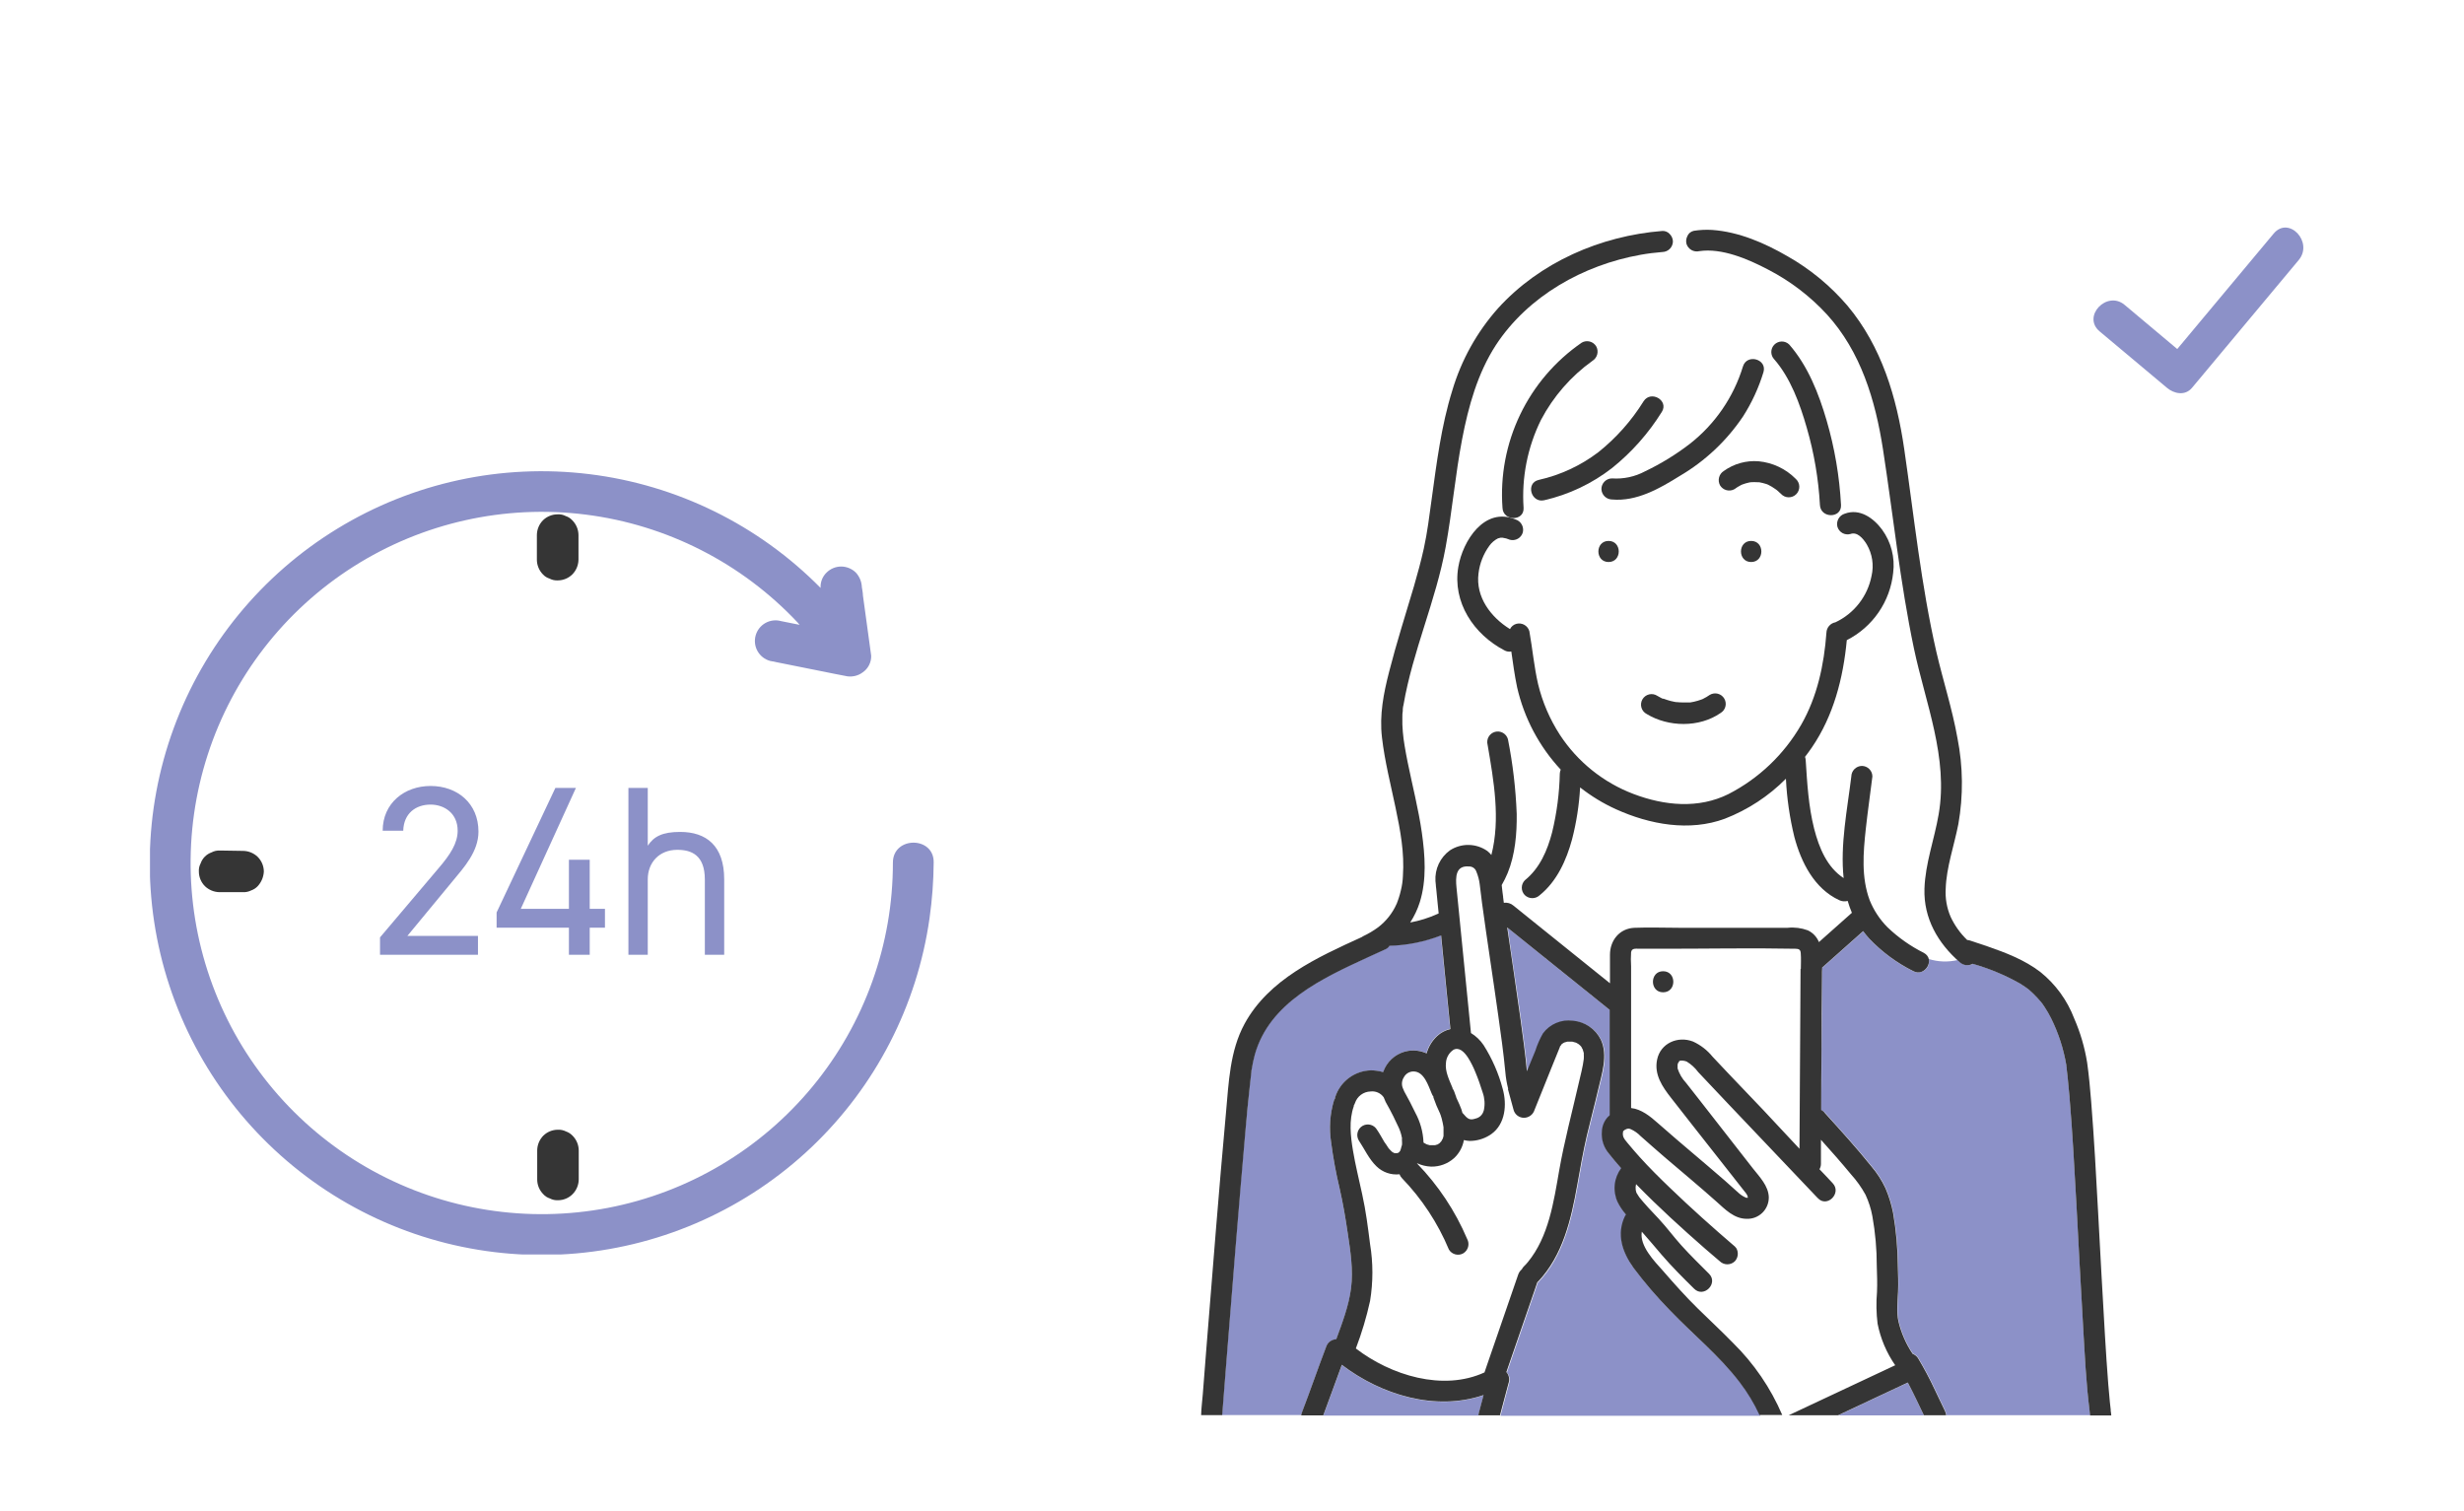 <svg width="230" height="141" viewBox="0 0 230 141" fill="none" xmlns="http://www.w3.org/2000/svg">
<g clip-path="url(#clip0_4701_33074)">
<g clip-path="url(#clip1_4701_33074)">
<g clip-path="url(#clip2_4701_33074)">
<path d="M130.065 107.573L130.026 107.549L130.065 107.573Z" fill="#8C91C8"/>
<path d="M190.555 93.573C190.555 93.596 190.625 93.662 190.555 93.573V93.573Z" fill="#8C91C8"/>
<path d="M130.823 107.289C130.823 107.289 130.823 107.324 130.796 107.36C130.812 107.34 130.822 107.315 130.823 107.289Z" fill="#8C91C8"/>
<path d="M130.902 106.143C130.902 106.143 130.902 106.218 130.921 106.253C130.923 106.215 130.916 106.178 130.902 106.143Z" fill="#8C91C8"/>
<path d="M158.306 55.257C158.306 55.257 158.306 55.221 158.306 55.201C158.304 55.22 158.304 55.238 158.306 55.257Z" fill="#8C91C8"/>
<path d="M163.207 111.792L163.258 111.745L163.207 111.792Z" fill="#8C91C8"/>
<path d="M158.311 55.3C158.309 55.288 158.309 55.276 158.311 55.265C158.31 55.276 158.31 55.288 158.311 55.3Z" fill="#8C91C8"/>
<path d="M164.221 45.004C164.095 44.984 164.158 45 164.221 45.004V45.004Z" fill="#8C91C8"/>
<path d="M134.818 105.861V105.897V105.917C134.816 105.899 134.816 105.88 134.818 105.861Z" fill="#8C91C8"/>
<path d="M178.079 129.061L177.347 129.403L171.574 132.115H179.583C179.358 131.647 179.138 131.178 178.91 130.71C178.658 130.159 178.367 129.604 178.079 129.061Z" fill="#8C91C8"/>
<path d="M195.058 131.698C194.719 129.045 194.601 126.357 194.444 123.689C194.223 119.927 194.03 116.156 193.826 112.394C193.637 109.037 193.46 105.68 193.176 102.334C193.125 101.736 193.07 101.154 193.007 100.54C192.98 100.288 192.952 100.036 192.921 99.788C192.921 99.752 192.921 99.733 192.921 99.717C192.921 99.701 192.921 99.693 192.921 99.67C192.921 99.579 192.893 99.489 192.881 99.398C192.626 97.894 192.153 96.436 191.476 95.069C191.288 94.689 191.076 94.321 190.843 93.967L190.654 93.692L190.571 93.581C190.449 93.428 190.323 93.278 190.177 93.133C189.921 92.854 189.647 92.591 189.359 92.346L189.28 92.287L189.233 92.251L189.012 92.094C188.859 91.987 188.702 91.889 188.544 91.791C187.163 91.009 185.694 90.393 184.168 89.957C183.978 90.063 183.76 90.106 183.544 90.08C183.328 90.054 183.126 89.96 182.967 89.811L182.739 89.606C181.847 89.819 180.914 89.787 180.039 89.512C180.082 89.701 180.07 89.898 180.006 90.081C179.941 90.264 179.825 90.424 179.673 90.544C179.52 90.663 179.337 90.737 179.144 90.757C178.951 90.776 178.756 90.74 178.583 90.653C177.056 89.888 175.673 88.866 174.494 87.631C174.29 87.406 174.098 87.171 173.919 86.926L173.774 87.056L170.157 90.272L170.098 90.315C170.098 90.594 170.078 90.87 170.074 91.129C170.074 93.41 170.061 95.69 170.035 97.97C170.035 99.851 170.024 101.733 170.003 103.617C170.147 103.671 170.274 103.76 170.373 103.877C171.841 105.506 173.321 107.132 174.703 108.844C175.231 109.463 175.675 110.15 176.021 110.886C176.34 111.629 176.579 112.403 176.733 113.197C177.012 114.819 177.159 116.462 177.174 118.108C177.198 118.915 177.233 119.718 177.198 120.525C177.158 121.442 177.032 122.414 177.233 123.323C177.492 124.401 177.94 125.424 178.556 126.346C178.758 126.423 178.933 126.56 179.055 126.739C179.631 127.699 180.157 128.688 180.63 129.703C180.947 130.356 181.261 131.012 181.57 131.67C181.634 131.804 181.672 131.948 181.684 132.095H195.136C195.097 131.977 195.073 131.84 195.058 131.698Z" fill="#8C91C8"/>
<path d="M155.922 122.34C154.703 121.093 153.567 119.768 152.522 118.373C151.467 116.924 150.896 115.224 151.735 113.54C151.759 113.493 151.788 113.45 151.821 113.41C151.508 113.053 151.243 112.656 151.034 112.229C150.804 111.722 150.715 111.162 150.774 110.609C150.834 110.055 151.04 109.527 151.373 109.081C150.979 108.636 150.585 108.183 150.231 107.719C149.987 107.432 149.803 107.1 149.691 106.741C149.578 106.382 149.538 106.004 149.574 105.629C149.598 105.142 149.788 104.678 150.113 104.315C150.172 104.253 150.235 104.195 150.302 104.141V94.302L149.121 93.35L140.738 86.608C141.132 89.469 141.589 92.323 141.982 95.188C142.203 96.797 142.427 98.411 142.576 100.029L143.364 98.116C143.542 97.55 143.781 97.005 144.076 96.49C144.393 96.063 144.818 95.728 145.308 95.521C145.798 95.313 146.335 95.24 146.862 95.31C147.416 95.355 147.949 95.542 148.408 95.855C148.868 96.167 149.238 96.594 149.483 97.093C150.16 98.576 149.562 100.284 149.216 101.78C148.889 103.205 148.503 104.618 148.169 106.042C147.811 107.581 147.547 109.132 147.268 110.682C146.697 113.89 145.926 117.223 143.619 119.663L143.548 119.723L143.206 120.722C142.356 123.186 141.507 125.648 140.66 128.109C140.77 128.234 140.849 128.384 140.889 128.545C140.93 128.707 140.931 128.876 140.892 129.038L140.774 129.471C140.538 130.364 140.302 131.254 140.062 132.147H164.329C163.834 131.077 163.223 130.065 162.506 129.129C160.554 126.598 158.083 124.603 155.922 122.34Z" fill="#8C91C8"/>
<path d="M121.5 131.938C122.287 129.879 123 127.79 123.791 125.731C123.855 125.529 123.98 125.352 124.15 125.225C124.319 125.097 124.523 125.025 124.735 125.019C125.306 123.468 125.916 121.894 126.117 120.253C126.337 118.549 126.054 116.77 125.802 115.085C125.597 113.688 125.361 112.307 125.046 110.925C124.709 109.516 124.446 108.089 124.259 106.651C124.055 105.346 124.143 104.011 124.519 102.743C124.547 102.665 124.584 102.59 124.629 102.519C124.627 102.495 124.627 102.472 124.629 102.448C124.852 101.731 125.295 101.101 125.894 100.648C126.493 100.195 127.219 99.941 127.97 99.921C128.355 99.921 128.738 99.977 129.108 100.087C129.152 99.962 129.205 99.839 129.265 99.721C129.471 99.297 129.775 98.929 130.151 98.646C130.528 98.362 130.966 98.173 131.43 98.091C132.01 97.994 132.606 98.066 133.146 98.3C133.318 97.673 133.663 97.107 134.141 96.667C134.487 96.351 134.909 96.132 135.365 96.029C135.113 93.605 134.885 91.18 134.641 88.756C134.594 88.268 134.547 87.776 134.496 87.288C132.957 87.885 131.328 88.211 129.678 88.252C129.601 88.383 129.487 88.488 129.352 88.555L127.628 89.343C123.421 91.31 118.489 93.55 117.116 98.394C116.989 98.858 116.889 99.328 116.817 99.803C116.817 99.87 116.797 99.941 116.789 100.012C116.738 100.449 116.691 100.894 116.644 101.334C116.51 102.669 116.388 104.007 116.25 105.345C115.917 109.084 115.601 112.822 115.301 116.561C115.008 120.143 114.72 123.727 114.44 127.313C114.314 128.903 114.189 130.492 114.066 132.079H121.437C121.454 132.03 121.475 131.983 121.5 131.938Z" fill="#8C91C8"/>
<path d="M138.034 131.938C138.069 131.792 138.108 131.651 138.148 131.505C138.258 131.084 138.372 130.659 138.486 130.234C134.015 131.761 128.942 130.234 125.255 127.408C124.672 128.982 124.117 130.557 123.523 132.131H138.002C138.005 132.066 138.015 132.001 138.034 131.938Z" fill="#8C91C8"/>
<path d="M134.794 105.994C134.798 105.977 134.798 105.96 134.794 105.943V105.915C134.794 105.939 134.794 105.959 134.794 105.978V105.994Z" fill="#8C91C8"/>
<path d="M197.057 131.938C197.057 131.863 197.037 131.788 197.025 131.717C197.013 131.646 197.025 131.631 197.025 131.591C196.998 131.359 196.97 131.123 196.946 130.891C196.887 130.324 196.84 129.757 196.793 129.187C196.675 127.679 196.576 126.168 196.486 124.661C196.254 120.859 196.061 117.053 195.852 113.247C195.663 109.772 195.478 106.289 195.199 102.818C195.101 101.61 194.994 100.401 194.825 99.201C194.598 97.775 194.191 96.384 193.613 95.061C192.966 93.364 191.879 91.87 190.464 90.732C188.992 89.598 187.229 88.925 185.49 88.323C184.954 88.138 184.419 87.961 183.88 87.784C183.797 87.759 183.711 87.743 183.624 87.737C182.982 87.119 182.459 86.388 182.081 85.58C181.722 84.747 181.564 83.841 181.621 82.935C181.684 80.967 182.408 78.925 182.802 76.918C183.27 74.263 183.242 71.545 182.719 68.901C182.235 66.181 181.377 63.544 180.751 60.856C179.323 54.622 178.669 48.227 177.748 41.91C177.044 37.081 175.643 32.354 172.463 28.549C170.877 26.689 168.978 25.121 166.851 23.916C164.714 22.677 162.301 21.634 159.81 21.461C159.242 21.427 158.672 21.455 158.11 21.543C157.97 21.572 157.841 21.635 157.732 21.727C157.624 21.819 157.542 21.938 157.492 22.071C158.661 22.467 159.809 22.923 160.931 23.436C159.809 22.923 158.661 22.467 157.492 22.071C157.391 22.284 157.366 22.526 157.421 22.755C157.497 23.003 157.665 23.212 157.89 23.34C158.116 23.467 158.382 23.503 158.633 23.44C160.715 23.137 163.151 24.168 165.013 25.148C167.081 26.211 168.946 27.63 170.523 29.34C173.703 32.827 175.056 37.361 175.765 41.934C176.725 48.132 177.363 54.378 178.654 60.526C179.724 65.611 181.885 70.731 180.96 76.02C180.566 78.334 179.712 80.59 179.637 82.955C179.551 85.71 180.889 88.04 182.935 89.815C183.094 89.963 183.296 90.058 183.512 90.084C183.728 90.11 183.946 90.067 184.136 89.96C185.671 90.395 187.15 91.01 188.54 91.794C188.697 91.893 188.855 91.991 189.008 92.097L189.229 92.255L189.276 92.29L189.355 92.349C189.643 92.595 189.916 92.858 190.173 93.136C190.307 93.282 190.433 93.431 190.567 93.585L190.649 93.695L190.838 93.971C191.072 94.324 191.284 94.692 191.472 95.073C192.149 96.439 192.622 97.898 192.877 99.402C192.877 99.492 192.904 99.583 192.916 99.673C192.916 99.697 192.916 99.705 192.916 99.721C192.916 99.736 192.916 99.756 192.916 99.791C192.948 100.039 192.975 100.291 193.003 100.543C193.066 101.137 193.121 101.724 193.172 102.338C193.455 105.683 193.633 109.028 193.821 112.397C194.026 116.16 194.215 119.93 194.439 123.692C194.597 126.361 194.715 129.049 195.053 131.701C195.053 131.843 195.093 131.981 195.108 132.119H197.076C197.073 132.058 197.067 131.997 197.057 131.938ZM190.555 93.585C190.626 93.664 190.575 93.597 190.555 93.573V93.585Z" fill="#353535"/>
<path d="M162.695 34.201C161.821 37.07 160.082 39.599 157.717 41.443C156.425 42.434 155.033 43.287 153.565 43.989C152.616 44.498 151.542 44.729 150.467 44.654C150.207 44.656 149.958 44.761 149.774 44.945C149.59 45.129 149.485 45.378 149.483 45.638C149.488 45.898 149.594 46.145 149.777 46.328C149.961 46.512 150.208 46.617 150.467 46.622C152.774 46.831 154.926 45.591 156.808 44.418C159.169 43.032 161.186 41.131 162.711 38.857C163.531 37.573 164.17 36.182 164.612 34.725C164.962 33.513 163.065 32.993 162.695 34.201Z" fill="#353535"/>
<path d="M144.142 46.692C146.45 46.163 148.614 45.135 150.482 43.681C152.312 42.212 153.879 40.443 155.119 38.451C155.803 37.38 154.103 36.392 153.418 37.455C152.293 39.267 150.866 40.874 149.199 42.205C147.551 43.459 145.652 44.343 143.631 44.795C142.387 45.078 142.906 46.975 144.142 46.692Z" fill="#353535"/>
<path d="M148.648 33.678C148.868 33.541 149.026 33.325 149.092 33.074C149.157 32.824 149.124 32.558 148.999 32.332C148.866 32.108 148.65 31.945 148.398 31.879C148.146 31.813 147.879 31.848 147.653 31.977C145.178 33.679 143.193 35.999 141.894 38.706C140.595 41.414 140.028 44.414 140.25 47.409C140.313 48.669 142.281 48.676 142.218 47.409C142.025 44.575 142.586 41.739 143.843 39.191C144.994 37.005 146.639 35.117 148.648 33.678Z" fill="#353535"/>
<path d="M169.88 47.138C169.943 48.397 171.911 48.405 171.848 47.138C171.707 44.471 171.258 41.83 170.51 39.266C169.774 36.74 168.759 34.15 167.007 32.151C166.821 31.972 166.573 31.873 166.315 31.875C166.057 31.878 165.81 31.982 165.628 32.165C165.446 32.347 165.343 32.594 165.341 32.852C165.339 33.11 165.439 33.359 165.618 33.544C167.133 35.28 168.015 37.7 168.652 39.931C169.334 42.279 169.746 44.697 169.88 47.138Z" fill="#353535"/>
<path d="M160.912 43.957C160.691 44.093 160.532 44.309 160.466 44.559C160.4 44.81 160.433 45.076 160.557 45.303C160.692 45.526 160.907 45.687 161.159 45.753C161.41 45.819 161.677 45.785 161.903 45.657C162.086 45.521 162.279 45.399 162.482 45.295L162.62 45.228C162.722 45.193 162.828 45.154 162.935 45.122C163.041 45.091 163.151 45.063 163.261 45.039L163.407 45.012C163.632 44.996 163.858 44.996 164.084 45.012C164.126 45.01 164.168 45.01 164.21 45.012C164.322 45.029 164.434 45.053 164.544 45.083C164.658 45.11 164.772 45.146 164.887 45.181L164.973 45.213C165.003 45.224 165.032 45.237 165.06 45.252C165.288 45.364 165.507 45.496 165.713 45.645C165.764 45.677 165.811 45.712 165.859 45.748L165.898 45.783C166.016 45.882 166.126 45.984 166.236 46.09C166.326 46.19 166.434 46.27 166.556 46.327C166.677 46.383 166.809 46.414 166.943 46.418C167.076 46.422 167.209 46.398 167.334 46.349C167.458 46.299 167.571 46.225 167.666 46.13C167.76 46.036 167.835 45.923 167.884 45.798C167.934 45.674 167.957 45.541 167.954 45.407C167.95 45.273 167.919 45.142 167.862 45.02C167.806 44.899 167.726 44.79 167.626 44.701C166.7 43.763 165.474 43.181 164.162 43.056C163.006 42.962 161.854 43.281 160.912 43.957ZM164.221 45.004C164.111 44.984 164.158 45.004 164.221 45.004V45.004Z" fill="#353535"/>
<path d="M163.461 52.458C164.729 52.458 164.729 50.49 163.461 50.49C162.194 50.49 162.194 52.458 163.461 52.458Z" fill="#353535"/>
<path d="M150.151 52.458C151.418 52.458 151.418 50.49 150.151 50.49C148.884 50.49 148.884 52.458 150.151 52.458Z" fill="#353535"/>
<path d="M158.311 55.292C158.317 55.262 158.317 55.231 158.311 55.201C158.311 55.201 158.311 55.24 158.311 55.256C158.309 55.268 158.309 55.28 158.311 55.292Z" fill="#353535"/>
<path d="M155.228 65.229L155.035 65.135C154.921 65.076 154.815 65.013 154.704 64.95C154.593 64.876 154.467 64.826 154.336 64.802C154.204 64.779 154.069 64.782 153.939 64.813C153.809 64.843 153.686 64.9 153.578 64.979C153.471 65.058 153.38 65.159 153.313 65.274C153.246 65.39 153.202 65.518 153.186 65.65C153.169 65.783 153.18 65.918 153.218 66.046C153.255 66.174 153.318 66.294 153.403 66.397C153.488 66.5 153.594 66.585 153.713 66.646C155.739 67.878 158.62 67.925 160.6 66.555C160.712 66.49 160.809 66.403 160.887 66.3C160.965 66.197 161.022 66.08 161.055 65.954C161.088 65.829 161.096 65.699 161.078 65.571C161.06 65.443 161.018 65.319 160.952 65.207C160.887 65.096 160.8 64.998 160.697 64.92C160.594 64.842 160.476 64.785 160.351 64.752C160.226 64.719 160.096 64.712 159.967 64.73C159.839 64.747 159.716 64.79 159.604 64.855C159.408 64.993 159.201 65.115 158.986 65.221L158.923 65.253L158.833 65.288C158.711 65.335 158.589 65.375 158.467 65.41C158.234 65.478 157.998 65.531 157.758 65.568H157.581C157.451 65.568 157.322 65.568 157.188 65.568C156.954 65.568 156.72 65.556 156.487 65.532H156.444L156.271 65.501L155.932 65.426C155.703 65.365 155.477 65.291 155.255 65.206L155.228 65.229ZM155.259 65.229C155.295 65.229 155.299 65.229 155.259 65.229V65.229Z" fill="#353535"/>
<path d="M134.795 105.995C134.795 105.975 134.795 105.956 134.795 105.932V105.912C134.78 105.964 134.783 106.007 134.795 105.995Z" fill="#353535"/>
<path d="M134.42 106.664C134.267 106.735 134.342 106.727 134.42 106.664V106.664Z" fill="#353535"/>
<path d="M130.016 107.538L130.056 107.561C130.103 107.597 130.119 107.597 130.016 107.538Z" fill="#353535"/>
<path d="M155.243 92.621C156.511 92.621 156.511 90.654 155.243 90.654C153.976 90.654 153.976 92.621 155.243 92.621Z" fill="#353535"/>
<path d="M181.546 131.69C181.239 131.029 180.926 130.373 180.605 129.722C180.132 128.708 179.607 127.719 179.031 126.759C178.909 126.58 178.734 126.442 178.531 126.365C177.915 125.444 177.468 124.42 177.209 123.343C177.008 122.434 177.134 121.461 177.174 120.544C177.209 119.738 177.174 118.935 177.15 118.128C177.135 116.482 176.988 114.839 176.709 113.216C176.555 112.423 176.316 111.648 175.997 110.906C175.651 110.169 175.207 109.482 174.678 108.864C173.305 107.152 171.825 105.526 170.349 103.897C170.26 103.77 170.139 103.668 169.999 103.602C169.999 101.715 170.009 99.833 170.03 97.954C170.03 95.671 170.044 93.391 170.07 91.114C170.07 90.854 170.07 90.579 170.093 90.299L170.152 90.256L173.769 87.04L173.915 86.911C174.094 87.155 174.286 87.391 174.49 87.615C175.669 88.85 177.052 89.873 178.579 90.638C179.696 91.236 180.692 89.536 179.574 88.937C178.33 88.314 177.186 87.508 176.182 86.545C175.468 85.825 174.905 84.97 174.525 84.03C173.738 81.916 173.911 79.649 174.167 77.316C174.344 75.698 174.58 74.088 174.777 72.475C174.776 72.214 174.672 71.964 174.487 71.78C174.303 71.596 174.054 71.492 173.793 71.491C173.534 71.496 173.286 71.601 173.103 71.785C172.919 71.968 172.814 72.215 172.809 72.475C172.443 75.505 171.758 78.858 172.093 81.96C170.562 80.96 169.81 79.185 169.338 77.343C168.81 75.234 168.692 73.14 168.551 70.944C168.545 70.841 168.524 70.741 168.488 70.645C168.708 70.357 168.925 70.066 169.125 69.771C171.156 66.803 172.053 63.289 172.388 59.751C173.579 59.148 174.6 58.255 175.356 57.155C176.112 56.054 176.58 54.782 176.717 53.454C176.896 52.032 176.526 50.594 175.682 49.436C174.895 48.365 173.596 47.42 172.195 47.948C171.947 48.024 171.738 48.192 171.611 48.417C171.483 48.643 171.447 48.909 171.51 49.16C171.581 49.41 171.748 49.622 171.974 49.751C172.2 49.879 172.467 49.913 172.718 49.845C173.352 49.609 173.899 50.238 174.249 50.809C174.77 51.698 174.931 52.753 174.698 53.757C174.516 54.693 174.115 55.573 173.529 56.325C172.943 57.077 172.188 57.68 171.325 58.086C171.096 58.127 170.888 58.246 170.735 58.422C170.583 58.598 170.495 58.821 170.487 59.054C170.267 62.037 169.633 65.032 168.126 67.654C166.535 70.415 164.182 72.658 161.348 74.116C158.538 75.517 155.354 75.198 152.497 74.116C149.667 73.048 147.251 71.107 145.598 68.575C144.661 67.126 143.976 65.529 143.571 63.852C143.197 62.226 143.048 60.558 142.757 58.916C142.686 58.666 142.519 58.454 142.293 58.325C142.067 58.196 141.8 58.161 141.548 58.228C141.419 58.262 141.299 58.324 141.195 58.408C141.092 58.493 141.009 58.599 140.95 58.72C139.159 57.614 137.727 55.725 138.01 53.521C138.122 52.582 138.474 51.689 139.033 50.927C139.239 50.644 139.509 50.413 139.821 50.254C139.821 50.254 139.97 50.211 140.061 50.191C140.041 50.191 140.253 50.191 140.261 50.191C140.494 50.22 140.721 50.284 140.934 50.38C141.186 50.448 141.455 50.414 141.682 50.285C141.909 50.156 142.076 49.943 142.147 49.691C142.208 49.44 142.171 49.175 142.043 48.95C141.915 48.725 141.705 48.558 141.458 48.483C138.565 47.275 136.538 50.478 136.125 52.919C135.562 56.221 137.569 59.216 140.435 60.707C140.628 60.816 140.854 60.852 141.072 60.809C141.233 61.923 141.379 63.037 141.611 64.139C142.267 67.019 143.672 69.675 145.685 71.837C145.632 71.955 145.603 72.082 145.598 72.211C145.557 74.056 145.317 75.892 144.882 77.686C144.441 79.378 143.729 81.043 142.335 82.164C142.153 82.349 142.05 82.599 142.05 82.859C142.05 83.119 142.153 83.369 142.335 83.553C142.523 83.733 142.772 83.833 143.032 83.833C143.292 83.833 143.541 83.733 143.729 83.553C145.326 82.267 146.22 80.279 146.743 78.343C147.153 76.757 147.405 75.134 147.495 73.498C148.527 74.31 149.652 74.995 150.848 75.537C153.997 76.961 157.696 77.642 161.006 76.418C163.146 75.588 165.088 74.317 166.705 72.687C166.795 74.519 167.058 76.337 167.492 78.118C168.122 80.48 169.35 82.944 171.683 84.022C171.929 84.138 172.208 84.164 172.471 84.093C172.58 84.47 172.711 84.841 172.864 85.203L172.833 85.226L169.786 87.934C169.591 87.45 169.22 87.058 168.747 86.836C168.147 86.614 167.503 86.533 166.866 86.6H156.72C155.339 86.6 153.965 86.545 152.568 86.6C151.171 86.655 150.281 87.78 150.281 89.118V91.779L142.611 85.608L141.269 84.526C141.147 84.422 141.004 84.345 140.85 84.3C140.696 84.255 140.534 84.244 140.375 84.266L140.34 84.014C140.34 83.935 140.316 83.853 140.309 83.774V83.711L140.25 83.278C140.222 83.058 140.198 82.833 140.175 82.613C140.385 82.252 140.57 81.877 140.73 81.491C141.434 79.775 141.599 77.796 141.576 75.962C141.486 73.623 141.213 71.295 140.757 69C140.688 68.748 140.521 68.534 140.294 68.406C140.067 68.277 139.799 68.243 139.547 68.313C139.295 68.382 139.082 68.549 138.953 68.776C138.824 69.003 138.791 69.271 138.86 69.523C139.431 72.86 140.072 76.458 139.211 79.803C139.099 79.667 138.974 79.543 138.837 79.433C138.326 79.074 137.72 78.877 137.096 78.866C136.473 78.856 135.86 79.032 135.338 79.374C134.89 79.7 134.531 80.133 134.296 80.635C134.06 81.137 133.956 81.69 133.992 82.243C133.992 82.302 134.019 82.503 134.027 82.589V82.609C134.027 82.727 134.051 82.845 134.063 82.959C134.106 83.42 134.153 83.876 134.197 84.337L134.291 85.258L134.161 85.317C133.354 85.681 132.506 85.945 131.634 86.104C132.014 85.522 132.313 84.892 132.524 84.23C133.185 82.121 133.024 79.846 132.717 77.693C132.41 75.541 131.839 73.321 131.394 71.133C131.292 70.625 131.194 70.113 131.111 69.598C131.028 69.082 130.997 68.878 130.946 68.315C130.904 67.858 130.889 67.4 130.902 66.941C130.902 66.74 130.902 66.548 130.942 66.347C130.942 66.304 130.942 66.256 130.942 66.213V66.186C130.942 66.048 130.985 65.91 131.009 65.792C131.867 60.77 134.035 56.067 134.944 51.061C135.554 47.716 135.842 44.319 136.483 40.978C137.073 37.92 137.924 34.838 139.632 32.209C142.638 27.624 147.806 24.732 153.131 23.783C153.808 23.661 154.489 23.578 155.173 23.523C155.433 23.518 155.68 23.413 155.864 23.23C156.047 23.046 156.152 22.799 156.157 22.54C156.15 22.274 156.04 22.021 155.85 21.835C155.433 21.811 155.015 21.833 154.603 21.902C155.015 21.833 155.433 21.811 155.85 21.835C155.765 21.742 155.66 21.669 155.543 21.62C155.426 21.572 155.3 21.55 155.173 21.556C149.416 22.012 143.733 24.472 139.824 28.785C137.858 30.997 136.403 33.614 135.562 36.452C134.527 39.762 134.102 43.217 133.63 46.641C133.421 48.16 133.236 49.691 132.906 51.191C132.65 52.371 132.319 53.552 131.981 54.733C131.194 57.386 130.355 60.014 129.671 62.687C129.147 64.722 128.754 66.725 128.998 68.826C129.253 71.038 129.808 73.203 130.265 75.379C130.721 77.556 131.103 79.559 130.954 81.778C130.935 82.241 130.868 82.7 130.753 83.148C130.701 83.377 130.638 83.603 130.564 83.825C130.529 83.935 130.489 84.046 130.45 84.152C130.43 84.199 130.414 84.246 130.395 84.29V84.313C130.381 84.331 130.371 84.351 130.363 84.372C129.982 85.232 129.39 85.981 128.643 86.552C128.2 86.877 127.727 87.157 127.23 87.391C127.184 87.414 127.141 87.441 127.101 87.473C122.976 89.355 118.442 91.401 116.175 95.557C114.786 98.111 114.696 101.067 114.436 103.881C114.101 107.514 113.798 111.15 113.499 114.787C113.192 118.549 112.889 122.314 112.59 126.082C112.482 127.428 112.377 128.774 112.275 130.12C112.224 130.773 112.133 131.438 112.118 132.088H114.085C114.206 130.498 114.331 128.909 114.459 127.322C114.753 123.756 115.041 120.178 115.321 116.589C115.626 112.85 115.942 109.111 116.27 105.373C116.388 104.035 116.51 102.696 116.663 101.362C116.711 100.921 116.758 100.477 116.809 100.04C116.809 99.969 116.809 99.898 116.836 99.831C116.909 99.356 117.008 98.886 117.136 98.422C118.509 93.57 123.433 91.319 127.648 89.37L129.371 88.583C129.507 88.516 129.621 88.411 129.698 88.28C131.349 88.238 132.98 87.911 134.519 87.312C134.57 87.8 134.618 88.292 134.665 88.78C134.909 91.204 135.137 93.629 135.389 96.053C134.933 96.155 134.511 96.375 134.165 96.691C133.686 97.131 133.341 97.697 133.169 98.324C132.625 98.078 132.02 97.997 131.43 98.092C130.967 98.171 130.529 98.358 130.152 98.638C129.775 98.919 129.47 99.284 129.261 99.705C129.201 99.824 129.149 99.946 129.104 100.071C128.735 99.962 128.352 99.906 127.966 99.906C127.215 99.925 126.489 100.18 125.89 100.633C125.291 101.086 124.848 101.715 124.625 102.433C124.623 102.456 124.623 102.48 124.625 102.504C124.581 102.574 124.544 102.649 124.515 102.728C124.14 103.995 124.051 105.33 124.255 106.636C124.442 108.073 124.705 109.5 125.042 110.91C125.357 112.291 125.593 113.665 125.798 115.07C126.05 116.754 126.333 118.533 126.113 120.237C125.904 121.879 125.302 123.453 124.731 125.004C124.52 125.01 124.315 125.082 124.146 125.209C123.977 125.337 123.851 125.514 123.787 125.716C123 127.774 122.287 129.864 121.496 131.922C121.474 131.983 121.46 132.047 121.453 132.111H123.519C124.113 130.537 124.668 128.963 125.251 127.389C128.939 130.206 134.012 131.741 138.482 130.214C138.368 130.639 138.254 131.064 138.144 131.486C138.105 131.631 138.065 131.773 138.03 131.918C138.012 131.98 138.001 132.043 137.998 132.107H140.013C140.253 131.214 140.49 130.325 140.726 129.431L140.844 128.998C140.882 128.836 140.881 128.667 140.841 128.505C140.801 128.344 140.722 128.194 140.612 128.069C141.456 125.606 142.305 123.143 143.158 120.682L143.5 119.683L143.571 119.624C145.877 117.183 146.649 113.85 147.22 110.642C147.499 109.092 147.763 107.541 148.121 106.002C148.455 104.578 148.841 103.165 149.168 101.74C149.514 100.245 150.112 98.536 149.435 97.053C149.19 96.554 148.82 96.127 148.36 95.815C147.901 95.502 147.368 95.314 146.814 95.27C146.287 95.2 145.75 95.273 145.26 95.481C144.77 95.688 144.345 96.023 144.028 96.451C143.733 96.965 143.494 97.51 143.315 98.076L142.528 99.989C142.379 98.371 142.154 96.757 141.934 95.148C141.54 92.283 141.104 89.429 140.69 86.568L149.073 93.31L150.254 94.262V104.101C150.187 104.155 150.124 104.213 150.065 104.275C149.74 104.638 149.549 105.102 149.526 105.589C149.49 105.964 149.529 106.342 149.642 106.701C149.755 107.06 149.939 107.392 150.183 107.679C150.545 108.143 150.931 108.596 151.324 109.041C150.992 109.488 150.786 110.015 150.726 110.569C150.667 111.122 150.756 111.682 150.986 112.189C151.195 112.616 151.46 113.013 151.773 113.37C151.74 113.41 151.711 113.454 151.686 113.5C150.86 115.192 151.431 116.884 152.474 118.333C153.519 119.728 154.655 121.053 155.874 122.3C158.035 124.563 160.514 126.558 162.415 129.057C163.131 129.994 163.742 131.006 164.237 132.076H166.362C165.28 129.548 163.713 127.256 161.75 125.33C160.691 124.244 159.577 123.213 158.495 122.15C157.342 121.021 156.279 119.824 155.221 118.608C154.434 117.727 153.025 116.29 153.253 114.964C153.89 115.676 154.493 116.412 155.122 117.14C156.071 118.242 157.09 119.258 158.137 120.289C159.034 121.186 160.424 119.793 159.53 118.895C158.637 117.998 157.779 117.168 156.956 116.255C156.224 115.444 155.579 114.562 154.835 113.763C154.504 113.413 154.174 113.063 153.847 112.709C153.682 112.528 153.52 112.347 153.359 112.158C153.198 111.969 153.088 111.835 153.029 111.764C152.926 111.622 152.844 111.469 152.749 111.323C152.724 111.241 152.702 111.156 152.686 111.071C152.661 110.889 152.672 110.703 152.718 110.524L152.788 110.599C154.819 112.681 156.976 114.641 159.164 116.554C159.621 116.947 160.077 117.341 160.542 117.734C160.729 117.912 160.978 118.011 161.236 118.011C161.495 118.011 161.743 117.912 161.931 117.734C162.086 117.571 162.183 117.361 162.208 117.138C162.232 116.914 162.184 116.688 162.069 116.495C162.029 116.438 161.983 116.387 161.931 116.341C159.873 114.574 157.846 112.768 155.894 110.886C154.914 109.946 153.949 108.989 153.04 107.982C152.647 107.553 152.281 107.108 151.907 106.667C151.533 106.227 151.423 106.026 151.513 105.585C151.605 105.487 151.72 105.414 151.848 105.373C151.969 105.332 152.102 105.34 152.218 105.396C152.564 105.549 152.877 105.769 153.139 106.042C153.879 106.707 154.634 107.352 155.386 108.01C156.996 109.383 158.621 110.733 160.199 112.138C161.022 112.87 161.856 113.759 163.037 113.763C163.307 113.774 163.577 113.73 163.83 113.633C164.082 113.536 164.312 113.388 164.506 113.199C164.7 113.01 164.853 112.784 164.956 112.534C165.06 112.284 165.111 112.015 165.107 111.744C165.075 110.686 164.241 109.847 163.619 109.056L158.586 102.606C158.192 102.094 157.779 101.587 157.381 101.071C157.023 100.688 156.754 100.229 156.594 99.729C156.594 99.709 156.594 99.532 156.594 99.524C156.594 99.516 156.594 99.422 156.594 99.371C156.612 99.322 156.627 99.272 156.637 99.221C156.637 99.249 156.807 98.981 156.7 99.099C156.783 99.009 156.752 99.02 156.897 98.997C157.084 98.987 157.271 99.018 157.444 99.087C157.864 99.341 158.229 99.675 158.519 100.071C162.171 103.956 165.867 107.801 169.538 111.685L169.684 111.835C170.55 112.76 171.939 111.367 171.073 110.442C170.68 110.005 170.247 109.572 169.838 109.135C169.929 108.982 169.977 108.806 169.975 108.627C169.975 107.88 169.975 107.132 169.975 106.384C170.932 107.447 171.88 108.521 172.789 109.623C173.311 110.199 173.762 110.835 174.135 111.516C174.431 112.151 174.645 112.82 174.773 113.508C175.049 115.044 175.188 116.602 175.186 118.163C175.21 118.978 175.245 119.789 175.206 120.6C175.122 121.583 175.14 122.572 175.261 123.551C175.537 124.944 176.097 126.265 176.906 127.432L166.965 132.099H171.573L177.351 129.388L178.083 129.045C178.37 129.589 178.642 130.143 178.909 130.694C179.137 131.163 179.358 131.631 179.582 132.099H181.664C181.649 131.957 181.609 131.819 181.546 131.69ZM140.32 83.786C140.32 83.837 140.32 83.857 140.32 83.786V83.786ZM134.972 99.206C134.986 98.963 135.057 98.727 135.177 98.516C135.298 98.305 135.466 98.124 135.668 97.989C136.188 97.71 136.668 98.163 137.038 98.729C137.303 99.154 137.53 99.602 137.715 100.067C137.979 100.693 138.207 101.354 138.408 102C138.587 102.514 138.624 103.068 138.514 103.602C138.514 103.637 138.494 103.672 138.482 103.708C138.433 103.88 138.337 104.036 138.206 104.159C138.075 104.281 137.914 104.366 137.739 104.404C137.188 104.593 136.995 104.444 136.558 103.924C136.543 103.909 136.527 103.894 136.511 103.881C136.483 103.771 136.452 103.661 136.416 103.554C136.301 103.244 136.169 102.939 136.023 102.641L135.932 102.441V102.413C135.869 102.244 135.806 102.079 135.751 101.909C135.713 101.797 135.658 101.692 135.586 101.598C135.586 101.598 135.586 101.567 135.586 101.551C135.291 100.823 134.87 100.012 134.972 99.206ZM131.036 100.563C131.121 100.397 131.249 100.256 131.408 100.159C131.568 100.061 131.751 100.009 131.937 100.008C132.925 100.008 133.311 101.299 133.646 102.086C133.685 102.185 133.738 102.278 133.803 102.362C133.801 102.389 133.801 102.417 133.803 102.445C133.978 102.954 134.184 103.452 134.421 103.936C134.421 103.972 134.448 104.007 134.464 104.046C134.504 104.157 134.539 104.271 134.57 104.385C134.602 104.499 134.641 104.66 134.669 104.802C134.69 104.883 134.706 104.966 134.716 105.05C134.716 105.105 134.736 105.156 134.744 105.207C134.751 105.258 134.744 105.251 134.744 105.282C134.744 105.314 134.744 105.373 134.744 105.384V105.499C134.748 105.575 134.748 105.651 134.744 105.727C134.744 105.782 134.744 105.837 134.744 105.896V105.861C134.741 105.879 134.741 105.897 134.744 105.916V105.963C134.747 105.98 134.747 105.997 134.744 106.014C134.744 106.073 134.716 106.136 134.696 106.195C134.698 106.208 134.698 106.221 134.696 106.235C134.634 106.332 134.579 106.433 134.531 106.538L134.401 106.667H134.433C134.37 106.695 134.315 106.75 134.256 106.782L134.138 106.845H134.106L133.953 106.892H133.894C133.775 106.892 133.649 106.892 133.527 106.892H133.457C133.379 106.875 133.303 106.854 133.228 106.829L133.165 106.809C133.095 106.766 133.02 106.734 132.949 106.691L132.874 106.644V106.593C132.83 105.639 132.57 104.708 132.115 103.869C131.792 103.192 131.446 102.526 131.076 101.87C131.036 101.772 130.997 101.669 130.95 101.575C130.881 101.412 130.852 101.235 130.868 101.058C130.883 100.882 130.941 100.712 131.036 100.563ZM130.914 106.254C130.914 106.219 130.895 106.148 130.895 106.144C130.911 106.178 130.921 106.216 130.922 106.254H130.914ZM140.753 101.646C140.93 102.299 141.111 102.956 141.289 103.613C141.349 103.82 141.475 104.001 141.646 104.131C141.817 104.26 142.026 104.331 142.241 104.334C142.464 104.336 142.681 104.265 142.861 104.133C143.04 104.001 143.172 103.815 143.237 103.602C143.761 102.29 144.286 100.986 144.811 99.69C145.073 99.041 145.336 98.395 145.598 97.749C145.598 97.698 145.637 97.643 145.661 97.592C145.574 97.773 145.846 97.383 145.685 97.56L145.799 97.442L145.94 97.348C145.964 97.33 145.991 97.315 146.019 97.305C146.114 97.273 146.208 97.249 146.303 97.226H146.342H146.735H146.763L147.105 97.32L147.2 97.368C147.231 97.387 147.322 97.446 147.369 97.47L147.519 97.604L147.601 97.698L147.625 97.734C147.625 97.761 147.719 97.922 147.735 97.942C147.767 98.029 147.79 98.115 147.814 98.206C147.861 98.395 147.833 98.237 147.837 98.395C147.847 98.543 147.847 98.691 147.837 98.84C147.759 99.516 147.527 100.414 147.357 101.138C146.739 103.842 146.023 106.502 145.543 109.237C145.035 112.162 144.559 115.44 142.619 117.801C142.497 117.947 142.375 118.089 142.225 118.226C142.157 118.3 142.099 118.384 142.056 118.474C141.899 118.605 141.78 118.777 141.714 118.97C140.753 121.765 139.79 124.558 138.825 127.349C138.742 127.601 138.656 127.853 138.569 128.101C134.688 129.884 129.824 128.372 126.561 125.865C127.113 124.422 127.556 122.939 127.888 121.43C128.177 119.673 128.177 117.881 127.888 116.125C127.691 114.57 127.494 113.004 127.152 111.469C126.864 110.115 126.522 108.773 126.294 107.407C126.066 106.042 125.9 104.574 126.369 103.255C126.37 103.233 126.37 103.211 126.369 103.188C126.415 103.118 126.452 103.041 126.479 102.96C126.58 102.653 126.772 102.385 127.03 102.191C127.289 101.998 127.6 101.888 127.923 101.878C128.159 101.847 128.399 101.882 128.617 101.977C128.834 102.073 129.022 102.226 129.159 102.421C129.214 102.567 129.277 102.712 129.344 102.858C129.352 102.869 129.359 102.881 129.364 102.893C129.604 103.314 129.832 103.747 130.052 104.18C130.233 104.538 130.403 104.896 130.568 105.262L130.619 105.381L130.702 105.597C130.76 105.764 130.808 105.935 130.843 106.109C130.843 106.144 130.843 106.175 130.863 106.207C130.862 106.228 130.862 106.249 130.863 106.27C130.863 106.333 130.863 106.4 130.863 106.42C130.863 106.439 130.902 106.931 130.843 106.963C130.843 106.963 130.895 106.711 130.843 106.904C130.843 106.935 130.843 106.971 130.824 107.002C130.807 107.087 130.785 107.172 130.757 107.254C130.748 107.286 130.738 107.317 130.725 107.348V107.372C130.698 107.415 130.666 107.459 130.643 107.49L130.599 107.541C130.592 107.542 130.586 107.545 130.581 107.55C130.576 107.555 130.573 107.562 130.572 107.569C130.549 107.586 130.524 107.601 130.497 107.612C130.399 107.636 130.245 107.655 130.446 107.643H130.229C130.195 107.631 130.159 107.621 130.123 107.616L130.064 107.588L130.009 107.549L129.97 107.525H129.95C129.867 107.447 129.785 107.368 129.71 107.281C129.635 107.195 129.643 107.203 129.608 107.163C129.572 107.124 129.608 107.163 129.608 107.163C129.49 106.963 129.344 106.77 129.214 106.581C128.982 106.187 128.773 105.794 128.529 105.443C128.464 105.332 128.377 105.234 128.274 105.156C128.171 105.078 128.053 105.021 127.928 104.988C127.803 104.955 127.673 104.948 127.545 104.965C127.416 104.983 127.293 105.026 127.181 105.091C127.07 105.157 126.972 105.243 126.894 105.346C126.816 105.45 126.759 105.567 126.726 105.692C126.693 105.817 126.686 105.948 126.703 106.076C126.721 106.204 126.764 106.328 126.829 106.439C127.372 107.25 127.77 108.171 128.482 108.86C128.764 109.136 129.103 109.347 129.476 109.476C129.849 109.605 130.246 109.65 130.639 109.607C130.685 109.74 130.76 109.861 130.859 109.962C132.724 111.893 134.212 114.155 135.247 116.632C135.381 116.856 135.597 117.018 135.849 117.083C136.1 117.149 136.368 117.113 136.593 116.983C136.814 116.847 136.974 116.631 137.04 116.381C137.106 116.13 137.073 115.864 136.948 115.637C135.836 113.024 134.252 110.639 132.276 108.6V108.576C132.684 108.765 133.125 108.872 133.575 108.891C134.365 108.911 135.133 108.63 135.724 108.104C136.209 107.657 136.532 107.062 136.645 106.412C136.817 106.457 136.994 106.485 137.172 106.494C137.836 106.497 138.486 106.311 139.049 105.959C139.104 105.924 139.163 105.888 139.214 105.849C140.521 104.912 140.679 103.094 140.269 101.634C139.887 100.19 139.285 98.814 138.486 97.552C138.179 97.095 137.776 96.71 137.306 96.423C136.857 91.897 136.407 87.371 135.956 82.845C135.857 81.857 135.869 80.755 137.136 80.877C137.282 80.874 137.424 80.917 137.544 81C137.663 81.082 137.753 81.201 137.802 81.338C137.961 81.715 138.069 82.112 138.12 82.518C138.199 83.113 138.262 83.699 138.341 84.305C138.817 87.808 139.368 91.307 139.856 94.809C140.1 96.541 140.34 98.23 140.513 100.052C140.557 100.586 140.647 101.115 140.781 101.634L140.753 101.646ZM130.796 107.289C130.795 107.315 130.785 107.34 130.769 107.36C130.808 107.325 130.824 107.289 130.824 107.289H130.796ZM130.233 107.683H130.186H130.233ZM163.179 111.807L163.226 111.764L163.175 111.811L163.179 111.807ZM168.07 90.449L168.035 96.624C168.017 100.158 167.996 103.692 167.972 107.226L164.584 103.602L161.341 100.205L159.857 98.631C159.365 98.023 158.739 97.537 158.027 97.214C156.614 96.671 154.996 97.371 154.681 98.903C154.39 100.3 155.17 101.437 155.992 102.484C156.716 103.413 157.444 104.334 158.168 105.262L158.853 106.132L161.608 109.635L162.765 111.107C162.84 111.201 162.919 111.296 162.99 111.394L163.092 111.559C163.126 111.635 163.147 111.717 163.155 111.8C163.104 111.793 163.052 111.793 163.001 111.8C162.757 111.7 162.531 111.56 162.332 111.386C161.892 110.993 161.459 110.599 161.014 110.206C159.955 109.285 158.885 108.379 157.814 107.47C156.937 106.726 156.059 105.979 155.197 105.219L154.776 104.853C154.036 104.192 153.202 103.523 152.253 103.424V90.177C152.224 89.747 152.224 89.316 152.253 88.886C152.308 88.473 152.71 88.556 153.04 88.556H155.327C159.412 88.556 163.505 88.477 167.59 88.556C167.913 88.556 168.078 88.642 168.09 88.985C168.126 89.465 168.102 89.953 168.098 90.433L168.07 90.449Z" fill="#353535"/>
</g>
<g clip-path="url(#clip3_4701_33074)">
<path d="M195.983 30.927C198.083 32.685 200.176 34.442 202.275 36.2C202.937 36.757 203.963 36.972 204.611 36.2C207.933 32.227 211.247 28.248 214.569 24.275C215.973 22.596 213.644 20.117 212.233 21.803C209.236 25.397 206.231 28.991 203.234 32.578C201.594 31.206 199.96 29.834 198.319 28.455C196.672 27.076 194.323 29.527 195.983 30.927Z" fill="#8C91C8"/>
</g>
<g clip-path="url(#clip4_4701_33074)">
<path d="M83.347 80.515C83.355 88.144 80.702 95.537 75.845 101.42C70.988 107.303 64.231 111.307 56.739 112.743C49.246 114.179 41.487 112.957 34.8 109.286C28.112 105.616 22.913 99.728 20.101 92.636C17.288 85.545 17.037 77.695 19.391 70.438C21.745 63.181 26.556 56.973 32.996 52.883C39.436 48.793 47.101 47.077 54.67 48.032C62.239 48.986 69.238 52.551 74.46 58.111L74.638 58.32L73.782 58.15L72.904 57.973C72.411 57.837 71.885 57.902 71.44 58.154C70.996 58.407 70.67 58.825 70.534 59.318C70.398 59.81 70.463 60.337 70.715 60.781C70.968 61.225 71.386 61.552 71.879 61.688L77.99 62.913L78.869 63.083C79.156 63.158 79.457 63.166 79.748 63.107C80.039 63.049 80.313 62.924 80.549 62.743C80.795 62.57 80.994 62.339 81.128 62.07C81.263 61.801 81.329 61.503 81.32 61.202L80.549 55.576C80.549 55.314 80.48 55.044 80.449 54.805C80.43 54.298 80.23 53.814 79.886 53.441C79.521 53.085 79.032 52.883 78.522 52.879C78.011 52.88 77.521 53.082 77.158 53.441C76.975 53.617 76.831 53.83 76.734 54.064C76.637 54.299 76.59 54.551 76.595 54.805V54.875C70.801 49 63.19 45.257 54.999 44.255C46.808 43.252 38.519 45.048 31.479 49.352C24.438 53.655 19.059 60.213 16.217 67.96C13.374 75.706 13.234 84.187 15.82 92.023C18.406 99.859 23.566 106.59 30.461 111.123C37.356 115.657 45.581 117.725 53.8 116.993C62.02 116.261 69.75 112.771 75.735 107.09C81.72 101.41 85.608 93.872 86.768 85.702C87.012 83.981 87.141 82.246 87.154 80.508C87.2 78.034 83.347 78.034 83.347 80.515Z" fill="#8C91C8"/>
<path d="M52.071 54.174C52.579 54.171 53.066 53.969 53.428 53.611C53.785 53.246 53.989 52.758 53.998 52.247V49.935C53.992 49.423 53.787 48.934 53.428 48.571C53.261 48.386 53.048 48.248 52.811 48.17C52.574 48.046 52.307 47.99 52.04 48.008C51.529 48.01 51.04 48.212 50.676 48.571C50.321 48.937 50.12 49.425 50.114 49.935V52.247C50.118 52.757 50.32 53.246 50.676 53.611C50.843 53.794 51.056 53.93 51.293 54.004C51.532 54.132 51.801 54.19 52.071 54.174Z" fill="#353535"/>
<path d="M20.79 79.391H20.52C20.253 79.375 19.986 79.433 19.75 79.56C19.515 79.643 19.302 79.777 19.125 79.953C18.949 80.129 18.815 80.343 18.732 80.577C18.606 80.814 18.547 81.08 18.563 81.348C18.564 81.859 18.766 82.349 19.125 82.712C19.492 83.066 19.98 83.267 20.49 83.275H22.671C22.937 83.288 23.203 83.233 23.441 83.113C23.676 83.031 23.888 82.894 24.058 82.712C24.401 82.338 24.603 81.855 24.628 81.348C24.624 80.836 24.419 80.347 24.058 79.984C23.694 79.631 23.209 79.43 22.701 79.421L20.79 79.391Z" fill="#353535"/>
<path d="M52.072 105.448C51.561 105.449 51.071 105.651 50.708 106.01C50.353 106.376 50.151 106.865 50.145 107.374V110.103C50.148 110.611 50.35 111.098 50.708 111.459C50.873 111.647 51.086 111.785 51.324 111.86C51.561 111.986 51.827 112.044 52.095 112.029C52.347 112.028 52.597 111.977 52.83 111.879C53.063 111.782 53.274 111.639 53.451 111.459C53.808 111.097 54.012 110.611 54.022 110.103V107.374C54.016 106.863 53.811 106.374 53.451 106.01C53.281 105.829 53.07 105.691 52.835 105.61C52.599 105.491 52.336 105.435 52.072 105.448Z" fill="#353535"/>
<path d="M44.616 87.359V89.12H35.473V87.495L40.959 81.015C42.02 79.774 42.72 78.713 42.72 77.538C42.72 75.913 41.478 75.1 40.191 75.1C38.792 75.1 37.685 75.936 37.64 77.538H35.721C35.721 74.965 37.753 73.362 40.191 73.362C42.675 73.362 44.662 74.965 44.662 77.629C44.662 79.48 43.307 80.97 42.314 82.167L38.024 87.359H44.616ZM51.841 73.543H53.76L48.612 84.831H53.105V80.248H55.047V84.831H56.469V86.592H55.047V89.12H53.105V86.592H46.355V85.169L51.841 73.543ZM58.659 89.12V73.543H60.465V78.938C61.03 78.08 61.82 77.651 63.49 77.651C65.906 77.651 67.6 78.916 67.6 82.076V89.12H65.793V82.099C65.793 79.819 64.552 79.322 63.22 79.322C61.526 79.322 60.465 80.519 60.465 82.076V89.12H58.659Z" fill="#8C91C8"/>
</g>
</g>
</g>
<defs>
<clipPath id="clip0_4701_33074">
<rect width="230" height="141" fill="white"/>
</clipPath>
<clipPath id="clip1_4701_33074">
<rect width="201" height="122.115" fill="white" transform="translate(14 10)"/>
</clipPath>
<clipPath id="clip2_4701_33074">
<rect width="86.58" height="122.115" fill="white" transform="translate(112.118 10)"/>
</clipPath>
<clipPath id="clip3_4701_33074">
<rect width="19.585" height="15.461" fill="white" transform="translate(195.416 21.239)"/>
</clipPath>
<clipPath id="clip4_4701_33074">
<rect width="73.185" height="73.177" fill="white" transform="translate(14 43.916)"/>
</clipPath>
</defs>
</svg>

